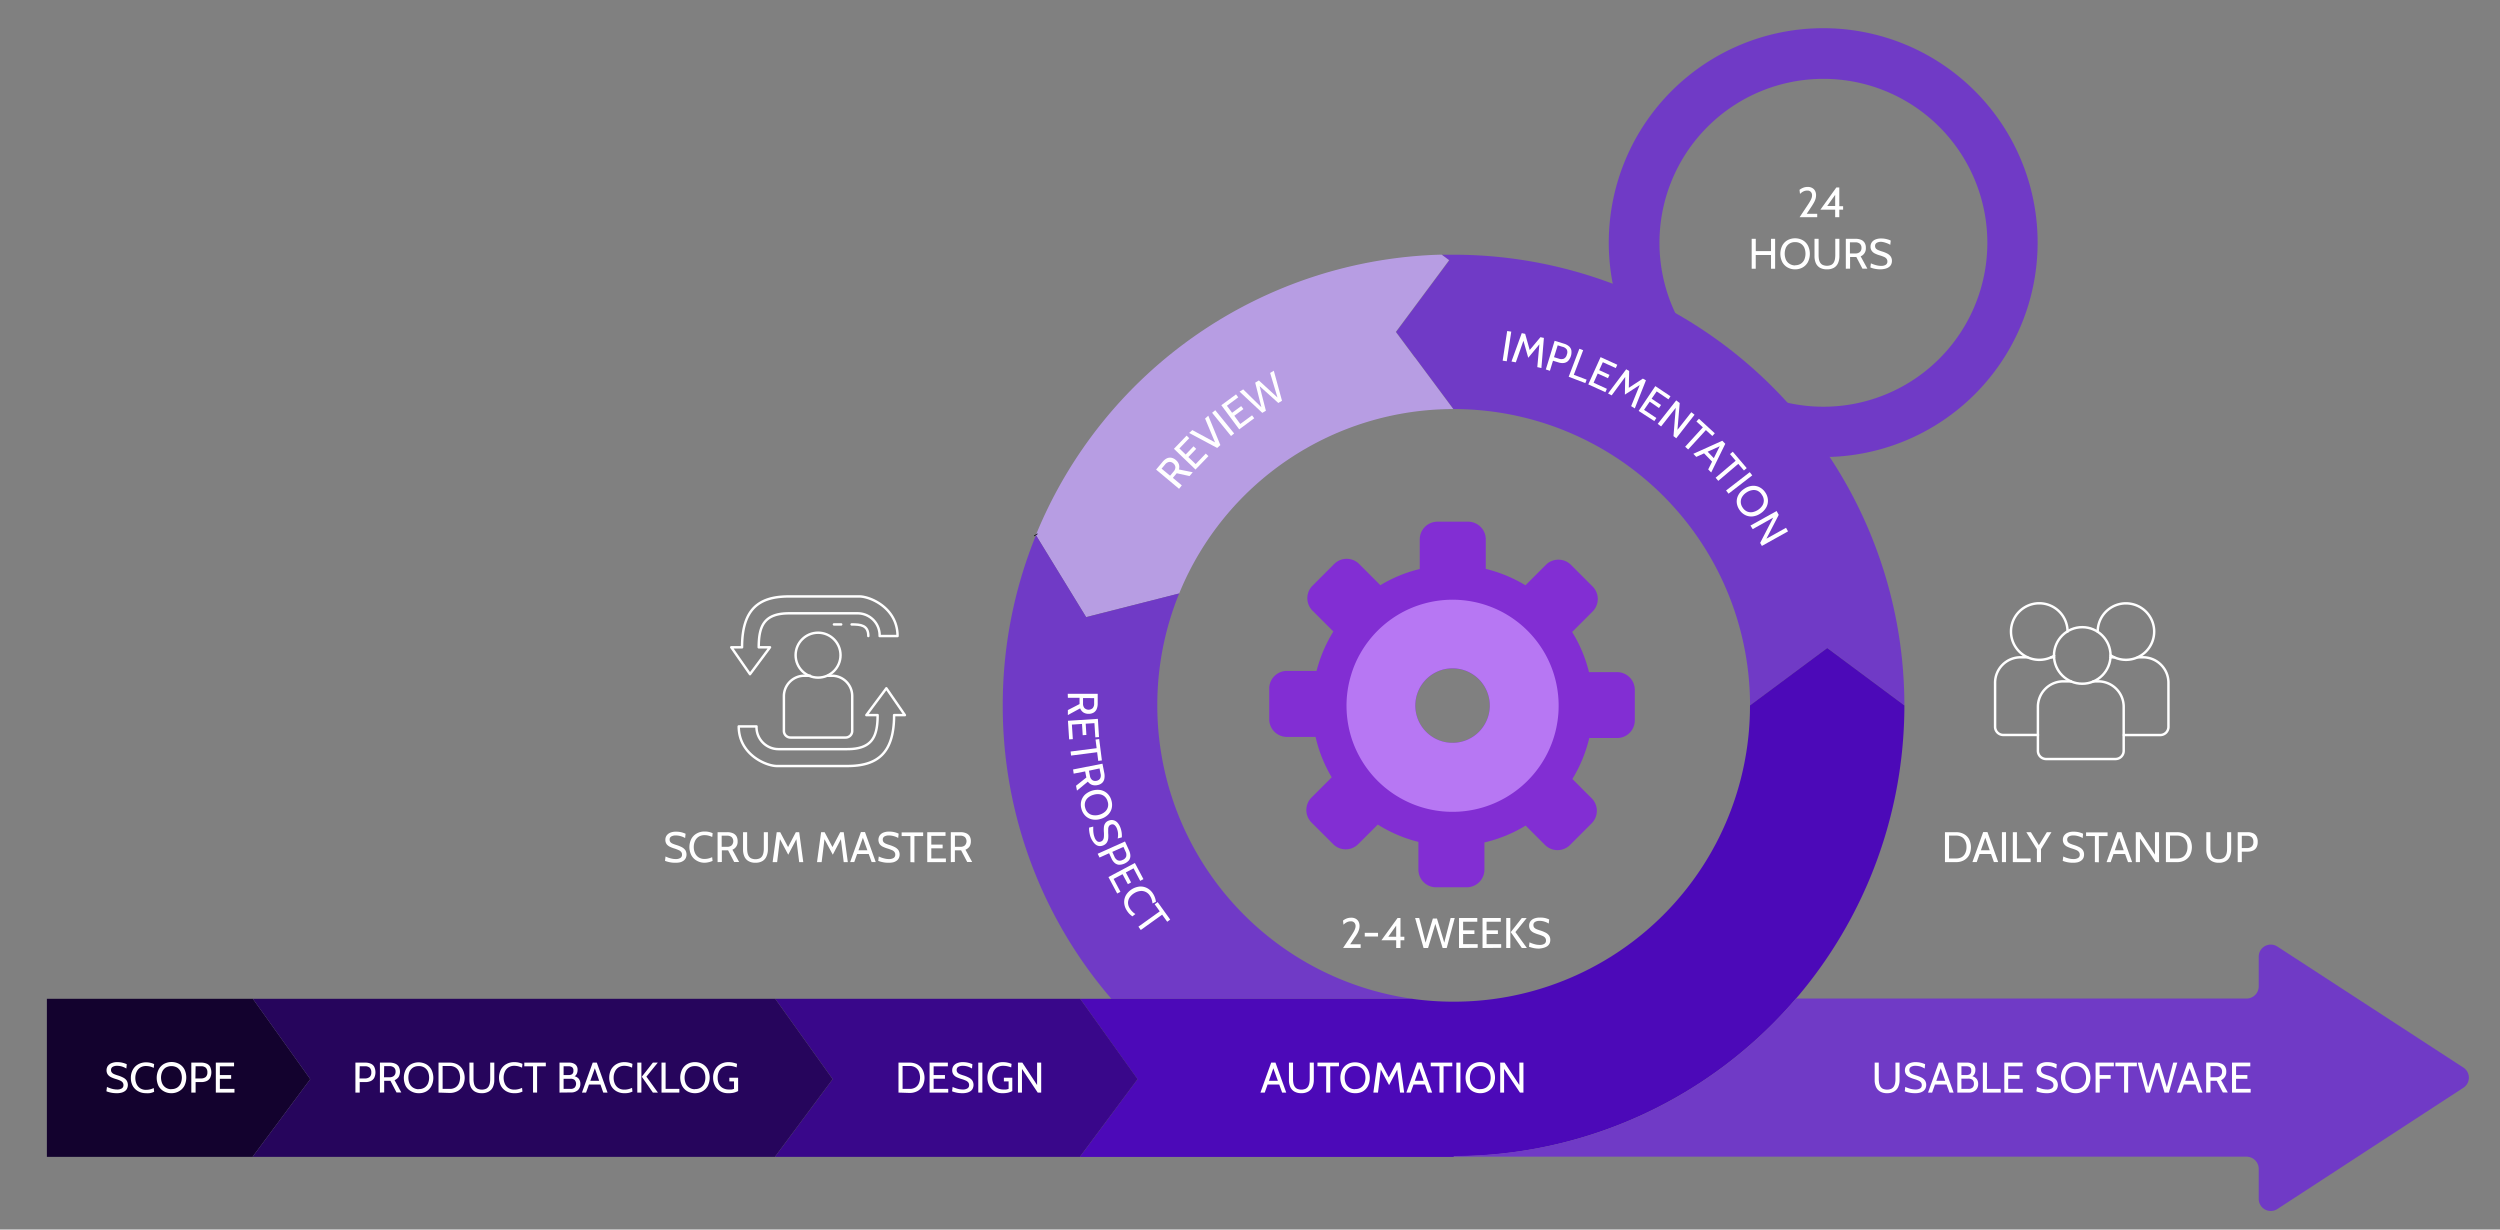 <?xml version="1.0" encoding="UTF-8"?>
<svg xmlns="http://www.w3.org/2000/svg" id="ac03b3e3-668d-4325-91bb-0de4cbd942a9" data-name="Ilustración" viewBox="0 0 610 300">
  <rect x="0" y="0" width="610" height="300" fill="#808080" stroke="none"/>
  <defs>
    <style>.e8a83218-7938-49c5-b22b-54019d9cd9f4{fill:#703ac6;}.a6e80102-788a-4746-9243-ad85072decb2{fill:#b79de3;}.b16ffc0f-5b57-4d71-9c40-509750bb2f15{fill:#4c09b8;}.e2a4ee12-f95d-435f-9793-4c1decb1ffde{fill:#39078a;}.b999600e-3453-4b4d-8abe-bf86ad39d675{fill:#13022e;}.fcf57341-ce6b-44e0-b1f9-7b38b9a0fbc2{fill:#26055c;}.b0227803-08bf-409a-b131-08749c6a4fa1{fill:#ffae96;}.f2b186f8-d5d0-4294-ae33-7def350b8ea9{fill:#822ed3;}.bea4fe95-27a6-45a2-820b-72086902a7b2{fill:#b777f3;}.b64b3ca1-17cc-4a63-9916-538f43a2e553{fill:#fff;}.b5f669ba-c3d5-4586-941b-4d22b21e193b,.bcb61127-ac31-4258-9953-38cd307c3702{fill:none;}.b5f669ba-c3d5-4586-941b-4d22b21e193b{stroke:#000;stroke-miterlimit:10;}.bcb61127-ac31-4258-9953-38cd307c3702{stroke:#fff;stroke-linecap:round;stroke-linejoin:round;stroke-width:0.6px;}</style>
  </defs>
  <path class="e8a83218-7938-49c5-b22b-54019d9cd9f4" d="M444.86,6.88A52.32,52.32,0,1,0,497.18,59.2,52.3,52.3,0,0,0,444.86,6.88Zm0,92.36a40,40,0,1,1,40.05-40A40,40,0,0,1,444.86,99.24Z"></path>
  <path class="e8a83218-7938-49c5-b22b-54019d9cd9f4" d="M464.67,172.12h0l-18.82-14-18.84,14h0a72.31,72.31,0,0,0-72.29-72.31h-.09l-14-18.8,13-17.5-1.82-1.36c.94,0,1.89,0,2.84,0h.06A110,110,0,0,1,464.67,172.12Z"></path>
  <path class="a6e80102-788a-4746-9243-ad85072decb2" d="M345.19,87.16l9.4,12.65a72.32,72.32,0,0,0-66.87,45L265,150.56l-12.25-20a110,110,0,0,1,99-68.43l1.82,1.36-13,17.5,4.57,6.15"></path>
  <path class="e8a83218-7938-49c5-b22b-54019d9cd9f4" d="M344.57,243.7h-73.4a109.4,109.4,0,0,1-26.5-71.47v-.11a109.7,109.7,0,0,1,8.11-41.54l12.25,20,22.69-5.78a72.2,72.2,0,0,0-5.34,27.34v.11A72.31,72.31,0,0,0,344.57,243.7Z"></path>
  <path class="b16ffc0f-5b57-4d71-9c40-509750bb2f15" d="M464.67,172.12a110,110,0,0,1-109.94,110v.17H263.55v-.11l14-18.86-14-19.61h81a73.11,73.11,0,0,0,10.1.7h.05A72.22,72.22,0,0,0,427,172.12h0l18.84-14,18.82,14Z"></path>
  <polygon class="e2a4ee12-f95d-435f-9793-4c1decb1ffde" points="263.56 243.7 189.15 243.7 203.17 263.31 189.15 282.17 189.15 282.28 263.56 282.28 263.56 282.17 277.58 263.31 263.56 243.7"></polygon>
  <polygon class="b999600e-3453-4b4d-8abe-bf86ad39d675" points="75.71 263.31 61.69 282.17 61.69 282.28 11.44 282.28 11.44 243.7 61.69 243.7 75.71 263.31"></polygon>
  <polygon class="fcf57341-ce6b-44e0-b1f9-7b38b9a0fbc2" points="189.15 243.7 61.69 243.7 75.71 263.31 61.69 282.17 61.69 282.28 189.15 282.28 189.15 282.17 203.17 263.31 189.15 243.7"></polygon>
  <path class="e8a83218-7938-49c5-b22b-54019d9cd9f4" d="M551.13,292.52v-7.29a3,3,0,0,0-2.94-3H354.73v-.17a109.75,109.75,0,0,0,83.46-38.41h110a3,3,0,0,0,2.94-2.95v-7.27a2.94,2.94,0,0,1,4.55-2.47l45.38,29.52a2.94,2.94,0,0,1,0,4.94L555.68,295A2.94,2.94,0,0,1,551.13,292.52Z"></path>
  <path class="b0227803-08bf-409a-b131-08749c6a4fa1" d="M368.49,147.35s0-.07.05,0S368.54,147.33,368.49,147.35Z"></path>
  <path class="f2b186f8-d5d0-4294-ae33-7def350b8ea9" d="M394.58,164h-6.87a33.88,33.88,0,0,0-4.11-9.8l5-5a4.31,4.31,0,0,0,0-6.09l-5.3-5.3a4.33,4.33,0,0,0-6.09,0l-5,5h0a34.36,34.36,0,0,0-9.68-4V131.6a4.32,4.32,0,0,0-4.31-4.31h-7.49a4.32,4.32,0,0,0-4.31,4.31v7.24h0a33.7,33.7,0,0,0-9.61,3.95h0l-5.18-5.18a4.31,4.31,0,0,0-6.09,0l-5.29,5.3a4.31,4.31,0,0,0,0,6.09l5.09,5.09a34.5,34.5,0,0,0-4.1,9.61H314a4.32,4.32,0,0,0-4.31,4.31v7.49a4.32,4.32,0,0,0,4.31,4.31h7a33.77,33.77,0,0,0,3.94,9.85h0L320,194.6a4.33,4.33,0,0,0,0,6.09l5.3,5.29a4.31,4.31,0,0,0,6.09,0l4.79-4.78a34.11,34.11,0,0,0,9.91,4.22v6.77a4.32,4.32,0,0,0,4.31,4.31h7.49a4.32,4.32,0,0,0,4.31-4.31v-6.63h0a34.49,34.49,0,0,0,10.06-4.11h0l4.73,4.73a4.33,4.33,0,0,0,6.09,0l5.3-5.3a4.33,4.33,0,0,0,0-6.09l-4.72-4.71a34.43,34.43,0,0,0,4.12-10h6.8a4.31,4.31,0,0,0,4.31-4.3v-7.49A4.32,4.32,0,0,0,394.58,164Zm-40.16,17.27a9.09,9.09,0,1,1,9.09-9.08A9.09,9.09,0,0,1,354.42,181.25Z"></path>
  <path class="bea4fe95-27a6-45a2-820b-72086902a7b2" d="M379.22,164.76a25.42,25.42,0,0,0-2.23-5.25,26,26,0,0,0-10.12-10,25.95,25.95,0,0,0-19.44-2.22,25.29,25.29,0,0,0-5.53,2.26,26,26,0,0,0-9.94,9.81h0a24.68,24.68,0,0,0-2.32,5.43,25.61,25.61,0,0,0-1.09,7.42,26.21,26.21,0,0,0,.9,6.78,25.19,25.19,0,0,0,2.11,5.33,25.8,25.8,0,0,0,10.12,10.41,25.34,25.34,0,0,0,5.15,2.22,25.89,25.89,0,0,0,32.4-32.15Zm-24.8,16.49a9.09,9.09,0,1,1,9.09-9.08A9.09,9.09,0,0,1,354.42,181.25Z"></path>
  <path class="b64b3ca1-17cc-4a63-9916-538f43a2e553" d="M327.71,231.3l2-3c.22-.33.41-.63.56-.9a4,4,0,0,0,.36-.76,2,2,0,0,0,.13-.66,1.22,1.22,0,0,0-.31-.86,1.1,1.1,0,0,0-.83-.32,2.13,2.13,0,0,0-1,.23,3.27,3.27,0,0,0-.81.6l-.12-1a3.33,3.33,0,0,1,.87-.51,3.11,3.11,0,0,1,1.13-.2,2.14,2.14,0,0,1,1.12.26,1.77,1.77,0,0,1,.69.72,2.25,2.25,0,0,1,.23,1,3.46,3.46,0,0,1-.13.92,5.3,5.3,0,0,1-.39.91c-.18.31-.39.66-.65,1l-1.11,1.67H332v.9Z"></path>
  <path class="b64b3ca1-17cc-4a63-9916-538f43a2e553" d="M333,228.51v-.9h3.24v.9Z"></path>
  <path class="b64b3ca1-17cc-4a63-9916-538f43a2e553" d="M340.67,231.31v-1.89h-3.6L341,224h.72v4.57h.94v.85h-.94v1.89Zm-2.14-2.45-.17-.29h2.31v-3.26l.18.29Z"></path>
  <path class="b64b3ca1-17cc-4a63-9916-538f43a2e553" d="M347.35,231.31,345.29,224h1l1.55,6,1.78-5.88h1l1.78,5.88,1.55-6h1L353,231.31H352l-1.78-5.88-1.77,5.88Z"></path>
  <path class="b64b3ca1-17cc-4a63-9916-538f43a2e553" d="M356,231.31V224h4.46v.9H357V227h2.76v.9H357v2.47h3.56v.9Z"></path>
  <path class="b64b3ca1-17cc-4a63-9916-538f43a2e553" d="M361.74,231.31V224h4.46v.9h-3.47V227h2.76v.9h-2.76v2.47h3.56v.9Z"></path>
  <path class="b64b3ca1-17cc-4a63-9916-538f43a2e553" d="M367.52,231.31V224h1v7.31Zm3.8,0-2.7-3.87,2.7-3.44h1.2l-2.77,3.42,2.81,3.89Z"></path>
  <path class="b64b3ca1-17cc-4a63-9916-538f43a2e553" d="M375.46,231.46a7,7,0,0,1-.91-.07q-.45-.07-.84-.18a3.92,3.92,0,0,1-.64-.22l.13-1.06a6.74,6.74,0,0,0,.68.28,6.85,6.85,0,0,0,.87.25,4.23,4.23,0,0,0,.94.1,2.13,2.13,0,0,0,1.12-.26.89.89,0,0,0,.41-.81,1,1,0,0,0-.21-.67,1.42,1.42,0,0,0-.63-.45,8.66,8.66,0,0,0-1.05-.38,7.42,7.42,0,0,1-1.1-.42,2.1,2.1,0,0,1-.81-.65,1.76,1.76,0,0,1-.31-1.09,1.81,1.81,0,0,1,.3-1,1.94,1.94,0,0,1,.88-.69,3.59,3.59,0,0,1,1.43-.25A5.44,5.44,0,0,1,377,224a5.71,5.71,0,0,1,1,.35l-.11,1a4.4,4.4,0,0,0-1.13-.5,3.84,3.84,0,0,0-1.12-.16,2.11,2.11,0,0,0-1.06.24.83.83,0,0,0-.42.79.92.92,0,0,0,.18.59,1.44,1.44,0,0,0,.56.4,8,8,0,0,0,.93.33,7.75,7.75,0,0,1,1.31.53,2.39,2.39,0,0,1,.84.72,1.92,1.92,0,0,1,.29,1.07,2,2,0,0,1-.18.85,1.8,1.8,0,0,1-.53.64,2.82,2.82,0,0,1-.89.41A5.19,5.19,0,0,1,375.46,231.46Z"></path>
  <path class="b64b3ca1-17cc-4a63-9916-538f43a2e553" d="M164.65,210.51a5.49,5.49,0,0,1-.91-.07,6.52,6.52,0,0,1-.84-.18,3.92,3.92,0,0,1-.64-.22l.13-1.06c.19.09.42.19.68.29s.56.17.87.24a4.23,4.23,0,0,0,.94.1,2.13,2.13,0,0,0,1.12-.26.89.89,0,0,0,.41-.81,1,1,0,0,0-.21-.67,1.55,1.55,0,0,0-.63-.45,8.66,8.66,0,0,0-1-.38,7.42,7.42,0,0,1-1.1-.42,2.22,2.22,0,0,1-.82-.65,1.81,1.81,0,0,1-.3-1.09,1.75,1.75,0,0,1,.3-1,2,2,0,0,1,.88-.7,3.56,3.56,0,0,1,1.43-.25,5.44,5.44,0,0,1,1.32.15,6,6,0,0,1,1,.35l-.11,1.05A4.78,4.78,0,0,0,166,204a4.2,4.2,0,0,0-1.12-.15,2.14,2.14,0,0,0-1.07.24.83.83,0,0,0-.42.78,1,1,0,0,0,.19.6,1.54,1.54,0,0,0,.56.39,8.53,8.53,0,0,0,.92.33,7.54,7.54,0,0,1,1.32.53,2.5,2.5,0,0,1,.84.72,2.11,2.11,0,0,1,.11,1.92,1.8,1.8,0,0,1-.53.64,2.71,2.71,0,0,1-.89.41A5.19,5.19,0,0,1,164.65,210.51Z"></path>
  <path class="b64b3ca1-17cc-4a63-9916-538f43a2e553" d="M171.91,210.51A3.78,3.78,0,0,1,170,210a3.26,3.26,0,0,1-1.31-1.32,4.45,4.45,0,0,1,0-4,3.31,3.31,0,0,1,1.33-1.32,3.8,3.8,0,0,1,1.92-.47A4.59,4.59,0,0,1,173,203a4,4,0,0,1,.89.31l-.11.91a5.11,5.11,0,0,0-.86-.31,3.54,3.54,0,0,0-1-.13,2.63,2.63,0,0,0-1.45.38,2.47,2.47,0,0,0-.89,1.05,3.51,3.51,0,0,0-.3,1.47,3.43,3.43,0,0,0,.3,1.46,2.44,2.44,0,0,0,.88,1.05,2.48,2.48,0,0,0,1.43.39,4,4,0,0,0,1-.12,4.1,4.1,0,0,0,.87-.32l.11.92a5,5,0,0,1-.88.3A4.75,4.75,0,0,1,171.91,210.51Z"></path>
  <path class="b64b3ca1-17cc-4a63-9916-538f43a2e553" d="M175.09,210.36v-7.31h2.37a3.43,3.43,0,0,1,1.33.24,1.9,1.9,0,0,1,.88.72,2.32,2.32,0,0,1,.31,1.27,2.05,2.05,0,0,1-1.27,2.05l1.64,3h-1.21l-1.48-2.85h-1.53v2.85Zm1-3.74h1.32a1.57,1.57,0,0,0,1.12-.36,1.47,1.47,0,0,0,0-2,1.62,1.62,0,0,0-1.12-.35h-1.32Z"></path>
  <path class="b64b3ca1-17cc-4a63-9916-538f43a2e553" d="M184.33,210.51a3.22,3.22,0,0,1-1.7-.4,2.37,2.37,0,0,1-1-1.12,4.14,4.14,0,0,1-.33-1.73v-4.21h1V207a6.14,6.14,0,0,0,.08,1,2.53,2.53,0,0,0,.29.84,1.51,1.51,0,0,0,.61.59,2.64,2.64,0,0,0,2.11,0,1.51,1.51,0,0,0,.61-.59,2.53,2.53,0,0,0,.29-.84,5.22,5.22,0,0,0,.08-1v-3.94h1v4.21A4.14,4.14,0,0,1,187,209a2.35,2.35,0,0,1-1,1.12A3.27,3.27,0,0,1,184.33,210.51Z"></path>
  <path class="b64b3ca1-17cc-4a63-9916-538f43a2e553" d="M188.52,210.36l1-7.31h.85l1.92,3.63,1.9-3.63H195l1,7.31H195l-.74-6,.26,0-2.19,4.19-2.23-4.19.26,0-.74,6Z"></path>
  <path class="b64b3ca1-17cc-4a63-9916-538f43a2e553" d="M199.35,210.36l1-7.31h.85l1.92,3.63,1.9-3.63h.85l1,7.31h-1l-.74-6,.26,0-2.19,4.19-2.24-4.19.26,0-.74,6Z"></path>
  <path class="b64b3ca1-17cc-4a63-9916-538f43a2e553" d="M210.39,204h.3l-2.25,6.34h-1l2.62-7.31h1l2.62,7.31h-1Zm1.72,4.37H209v-.9h3.14Z"></path>
  <path class="b64b3ca1-17cc-4a63-9916-538f43a2e553" d="M216.68,210.51a5.58,5.58,0,0,1-.91-.07,6.52,6.52,0,0,1-.84-.18,3.92,3.92,0,0,1-.64-.22l.13-1.06c.19.09.42.19.69.29a8.12,8.12,0,0,0,.86.24,4.23,4.23,0,0,0,.94.1,2.13,2.13,0,0,0,1.12-.26.89.89,0,0,0,.41-.81,1,1,0,0,0-.21-.67,1.45,1.45,0,0,0-.62-.45,8.89,8.89,0,0,0-1.06-.38,7.42,7.42,0,0,1-1.1-.42,2.1,2.1,0,0,1-.81-.65,2,2,0,0,1,0-2.11,2,2,0,0,1,.88-.7,3.59,3.59,0,0,1,1.43-.25,5.35,5.35,0,0,1,2.32.5l-.11,1.05A4.78,4.78,0,0,0,218,204a4.2,4.2,0,0,0-1.12-.15,2.11,2.11,0,0,0-1.06.24.83.83,0,0,0-.42.78,1,1,0,0,0,.18.6,1.63,1.63,0,0,0,.56.39,8,8,0,0,0,.93.33,7.75,7.75,0,0,1,1.31.53,2.5,2.5,0,0,1,.84.72,2.11,2.11,0,0,1,.11,1.92,1.7,1.7,0,0,1-.53.64,2.62,2.62,0,0,1-.89.41A5.13,5.13,0,0,1,216.68,210.51Z"></path>
  <path class="b64b3ca1-17cc-4a63-9916-538f43a2e553" d="M222.14,210.36V204H220v-.9h5.25v.9h-2.13v6.41Z"></path>
  <path class="b64b3ca1-17cc-4a63-9916-538f43a2e553" d="M226.25,210.36v-7.31h4.46v.9h-3.47v2.14H230v.9h-2.76v2.47h3.56v.9Z"></path>
  <path class="b64b3ca1-17cc-4a63-9916-538f43a2e553" d="M232,210.36v-7.31h2.37a3.43,3.43,0,0,1,1.33.24,1.9,1.9,0,0,1,.88.72,2.32,2.32,0,0,1,.31,1.27,2.36,2.36,0,0,1-.32,1.26,2.26,2.26,0,0,1-1,.79l1.64,3h-1.21l-1.49-2.85h-1.52v2.85Zm1-3.74h1.31a1.58,1.58,0,0,0,1.13-.36,1.47,1.47,0,0,0,0-2,1.63,1.63,0,0,0-1.13-.35h-1.31Z"></path>
  <path class="b64b3ca1-17cc-4a63-9916-538f43a2e553" d="M474.57,210.36v-7.31h2.71a4,4,0,0,1,1.88.44,3.14,3.14,0,0,1,1.28,1.25,4.36,4.36,0,0,1,0,3.94,3.21,3.21,0,0,1-1.28,1.25,4,4,0,0,1-1.88.43Zm1-.9h1.72a2.67,2.67,0,0,0,1.4-.34,2.17,2.17,0,0,0,.85-1,3.31,3.31,0,0,0,.29-1.44,3.25,3.25,0,0,0-.29-1.44,2.12,2.12,0,0,0-.85-1,2.67,2.67,0,0,0-1.4-.35h-1.72Z"></path>
  <path class="b64b3ca1-17cc-4a63-9916-538f43a2e553" d="M484.27,204h.29l-2.24,6.34h-1.05l2.62-7.31h1.05l2.62,7.31h-1.05Zm1.71,4.37h-3.13v-.9H486Z"></path>
  <path class="b64b3ca1-17cc-4a63-9916-538f43a2e553" d="M488.47,210.36v-7.31h1v7.31Z"></path>
  <path class="b64b3ca1-17cc-4a63-9916-538f43a2e553" d="M491.13,210.36v-7.31h1v6.41h3.35v.9Z"></path>
  <path class="b64b3ca1-17cc-4a63-9916-538f43a2e553" d="M497,210.36V207.2l-2.58-4.15h1.12l2.18,3.55h-.46l2.17-3.55h1.13L498,207.2v3.16Z"></path>
  <path class="b64b3ca1-17cc-4a63-9916-538f43a2e553" d="M505.69,210.51a5.67,5.67,0,0,1-.91-.07,6.52,6.52,0,0,1-.84-.18,4.28,4.28,0,0,1-.64-.22l.14-1.06c.19.09.41.19.68.29a8.12,8.12,0,0,0,.86.24,4.29,4.29,0,0,0,.94.1,2.11,2.11,0,0,0,1.12-.26.88.88,0,0,0,.42-.81,1,1,0,0,0-.21-.67,1.55,1.55,0,0,0-.63-.45,8.66,8.66,0,0,0-1.05-.38,8,8,0,0,1-1.11-.42,2.1,2.1,0,0,1-.81-.65,1.81,1.81,0,0,1-.31-1.09,1.75,1.75,0,0,1,.3-1,2,2,0,0,1,.89-.7,3.51,3.51,0,0,1,1.42-.25,5.26,5.26,0,0,1,2.32.5l-.1,1.05A5,5,0,0,0,507,204a4.15,4.15,0,0,0-1.12-.15,2.11,2.11,0,0,0-1.06.24.83.83,0,0,0-.42.78.92.92,0,0,0,.19.6,1.46,1.46,0,0,0,.56.39,7.2,7.2,0,0,0,.92.33,7.42,7.42,0,0,1,1.31.53,2.32,2.32,0,0,1,.84.72,1.84,1.84,0,0,1,.29,1.07,2.08,2.08,0,0,1-.17.85,1.73,1.73,0,0,1-.54.64,2.53,2.53,0,0,1-.89.41A5.07,5.07,0,0,1,505.69,210.51Z"></path>
  <path class="b64b3ca1-17cc-4a63-9916-538f43a2e553" d="M511.15,210.36V204H509v-.9h5.25v.9h-2.13v6.41Z"></path>
  <path class="b64b3ca1-17cc-4a63-9916-538f43a2e553" d="M516.94,204h.29L515,210.36h-1l2.62-7.31h1l2.62,7.31h-1Zm1.71,4.37h-3.13v-.9h3.13Z"></path>
  <path class="b64b3ca1-17cc-4a63-9916-538f43a2e553" d="M521.13,210.36v-7.31h1.08l3.6,5.47v-5.47h1v7.31H526l-3.85-5.77v5.77Z"></path>
  <path class="b64b3ca1-17cc-4a63-9916-538f43a2e553" d="M528.48,210.36v-7.31h2.71a4,4,0,0,1,1.88.44,3.14,3.14,0,0,1,1.28,1.25,4.36,4.36,0,0,1,0,3.94,3.21,3.21,0,0,1-1.28,1.25,4,4,0,0,1-1.88.43Zm1-.9h1.72a2.67,2.67,0,0,0,1.4-.34,2.17,2.17,0,0,0,.85-1,3.31,3.31,0,0,0,.29-1.44,3.25,3.25,0,0,0-.29-1.44,2.12,2.12,0,0,0-.85-1,2.67,2.67,0,0,0-1.4-.35h-1.72Z"></path>
  <path class="b64b3ca1-17cc-4a63-9916-538f43a2e553" d="M541.37,210.51a3.22,3.22,0,0,1-1.7-.4,2.37,2.37,0,0,1-1-1.12,4.14,4.14,0,0,1-.33-1.73v-4.21h1V207a6.14,6.14,0,0,0,.08,1,2.53,2.53,0,0,0,.29.84,1.51,1.51,0,0,0,.61.59,2.64,2.64,0,0,0,2.11,0,1.51,1.51,0,0,0,.61-.59,2.53,2.53,0,0,0,.29-.84,5.22,5.22,0,0,0,.08-1v-3.94h1v4.21a4.14,4.14,0,0,1-.33,1.73,2.37,2.37,0,0,1-1,1.12A3.2,3.2,0,0,1,541.37,210.51Z"></path>
  <path class="b64b3ca1-17cc-4a63-9916-538f43a2e553" d="M546,210.36v-7.31h2.41a3.23,3.23,0,0,1,1.29.24,1.75,1.75,0,0,1,.87.76,2.6,2.6,0,0,1,.31,1.37,2.65,2.65,0,0,1-.31,1.37,1.82,1.82,0,0,1-.87.77,3.23,3.23,0,0,1-1.29.24H547v2.56Zm1-3.44h1.22a1.68,1.68,0,0,0,1.2-.37,1.42,1.42,0,0,0,.4-1.12,1.5,1.5,0,0,0-.38-1.12,1.68,1.68,0,0,0-1.22-.37H547Z"></path>
  <path class="b64b3ca1-17cc-4a63-9916-538f43a2e553" d="M219.23,266.59v-7.31h2.7a4,4,0,0,1,1.88.43A3.17,3.17,0,0,1,225.1,261a4.38,4.38,0,0,1,0,4,3.17,3.17,0,0,1-1.29,1.25,4,4,0,0,1-1.88.43Zm1-.9h1.71a2.53,2.53,0,0,0,1.4-.35,2.17,2.17,0,0,0,.86-1,3.75,3.75,0,0,0,0-2.89,2.17,2.17,0,0,0-.86-1,2.53,2.53,0,0,0-1.4-.35h-1.71Z"></path>
  <path class="b64b3ca1-17cc-4a63-9916-538f43a2e553" d="M226.82,266.59v-7.31h4.46v.9h-3.47v2.14h2.76v.9h-2.76v2.47h3.56v.9Z"></path>
  <path class="b64b3ca1-17cc-4a63-9916-538f43a2e553" d="M234.69,266.74a7,7,0,0,1-.91-.07q-.45-.07-.84-.18a3.92,3.92,0,0,1-.64-.22l.14-1.06a5.23,5.23,0,0,0,.68.28,6.25,6.25,0,0,0,.86.25,4.92,4.92,0,0,0,.94.1,2.13,2.13,0,0,0,1.12-.26.88.88,0,0,0,.42-.81,1,1,0,0,0-.21-.67,1.55,1.55,0,0,0-.63-.45,7.24,7.24,0,0,0-1.05-.38,8,8,0,0,1-1.11-.42,2.1,2.1,0,0,1-.81-.65,1.76,1.76,0,0,1-.31-1.09,1.81,1.81,0,0,1,.3-1,2,2,0,0,1,.88-.69,3.58,3.58,0,0,1,1.43-.26,5.44,5.44,0,0,1,2.32.51l-.1,1.05a5.09,5.09,0,0,0-1.14-.51,4.15,4.15,0,0,0-1.12-.15,2.11,2.11,0,0,0-1.06.24.84.84,0,0,0-.42.79.87.87,0,0,0,.19.59,1.4,1.4,0,0,0,.55.4,8,8,0,0,0,.93.33,7.42,7.42,0,0,1,1.31.53,2.3,2.3,0,0,1,.84.72,2.09,2.09,0,0,1,.11,1.91,1.58,1.58,0,0,1-.53.65,2.61,2.61,0,0,1-.89.4A4.65,4.65,0,0,1,234.69,266.74Z"></path>
  <path class="b64b3ca1-17cc-4a63-9916-538f43a2e553" d="M238.7,266.59v-7.31h1v7.31Z"></path>
  <path class="b64b3ca1-17cc-4a63-9916-538f43a2e553" d="M244.51,266.74a3.6,3.6,0,0,1-1.82-.47,3.32,3.32,0,0,1-1.28-1.32,4.12,4.12,0,0,1-.48-2,4,4,0,0,1,.49-2,3.4,3.4,0,0,1,1.34-1.32,4,4,0,0,1,2-.47,5.14,5.14,0,0,1,1.13.13,6,6,0,0,1,.93.29l-.09.87a8.06,8.06,0,0,0-.91-.28,4.78,4.78,0,0,0-1-.11,2.76,2.76,0,0,0-1.53.39,2.36,2.36,0,0,0-.9,1.05,3.67,3.67,0,0,0-.29,1.47,3.57,3.57,0,0,0,.3,1.49,2.27,2.27,0,0,0,.91,1,3,3,0,0,0,1.57.38c.15,0,.35,0,.58,0a2.5,2.5,0,0,0,.64-.16v-1.82h-1.15v-.9H247v3.26a4.53,4.53,0,0,1-1.07.4A6.19,6.19,0,0,1,244.51,266.74Z"></path>
  <path class="b64b3ca1-17cc-4a63-9916-538f43a2e553" d="M248.38,266.59v-7.31h1.07l3.6,5.47v-5.47h1v7.31h-.85l-3.84-5.77v5.77Z"></path>
  <path class="b64b3ca1-17cc-4a63-9916-538f43a2e553" d="M310.55,260.25h.29l-2.24,6.34h-1.05l2.62-7.31h1.05l2.62,7.31h-1Zm1.71,4.37h-3.13v-.9h3.13Z"></path>
  <path class="b64b3ca1-17cc-4a63-9916-538f43a2e553" d="M317.52,266.74a3.3,3.3,0,0,1-1.69-.4,2.37,2.37,0,0,1-1-1.12,4.17,4.17,0,0,1-.33-1.73v-4.21h1v3.94a5.15,5.15,0,0,0,.08,1,2.53,2.53,0,0,0,.29.84,1.51,1.51,0,0,0,.61.59,2.64,2.64,0,0,0,2.11,0,1.58,1.58,0,0,0,.61-.59,2.51,2.51,0,0,0,.29-.85,6,6,0,0,0,.08-1v-3.94h1v4.21a4.17,4.17,0,0,1-.33,1.73,2.42,2.42,0,0,1-1,1.12A3.31,3.31,0,0,1,317.52,266.74Z"></path>
  <path class="b64b3ca1-17cc-4a63-9916-538f43a2e553" d="M323.59,266.59v-6.41h-2.13v-.9h5.25v.9h-2.13v6.41Z"></path>
  <path class="b64b3ca1-17cc-4a63-9916-538f43a2e553" d="M330.64,266.74a3.67,3.67,0,0,1-1.86-.47A3.32,3.32,0,0,1,327.5,265a4.64,4.64,0,0,1,0-4,3.32,3.32,0,0,1,1.28-1.32,3.67,3.67,0,0,1,1.86-.47,3.72,3.72,0,0,1,1.86.47,3.3,3.3,0,0,1,1.27,1.32,4.55,4.55,0,0,1,0,4,3.3,3.3,0,0,1-1.27,1.32A3.72,3.72,0,0,1,330.64,266.74Zm0-1a2.45,2.45,0,0,0,1.4-.37,2.38,2.38,0,0,0,.85-1,3.82,3.82,0,0,0,0-2.87,2.38,2.38,0,0,0-.85-1,2.45,2.45,0,0,0-1.4-.37,2.51,2.51,0,0,0-1.41.37,2.45,2.45,0,0,0-.85,1,3.82,3.82,0,0,0,0,2.87,2.45,2.45,0,0,0,.85,1A2.51,2.51,0,0,0,330.64,265.77Z"></path>
  <path class="b64b3ca1-17cc-4a63-9916-538f43a2e553" d="M335.1,266.59l1-7.31h.84l1.92,3.62,1.9-3.62h.86l1,7.31h-1l-.75-6,.27,0-2.2,4.19-2.23-4.19.26,0-.74,6Z"></path>
  <path class="b64b3ca1-17cc-4a63-9916-538f43a2e553" d="M346.15,260.25h.29l-2.24,6.34h-1.05l2.62-7.31h1.05l2.62,7.31h-1.05Zm1.71,4.37h-3.13v-.9h3.13Z"></path>
  <path class="b64b3ca1-17cc-4a63-9916-538f43a2e553" d="M351.23,266.59v-6.41H349.1v-.9h5.26v.9h-2.13v6.41Z"></path>
  <path class="b64b3ca1-17cc-4a63-9916-538f43a2e553" d="M355.35,266.59v-7.31h1v7.31Z"></path>
  <path class="b64b3ca1-17cc-4a63-9916-538f43a2e553" d="M361.19,266.74a3.72,3.72,0,0,1-1.86-.47,3.3,3.3,0,0,1-1.27-1.32,4.55,4.55,0,0,1,0-4,3.3,3.3,0,0,1,1.27-1.32,3.72,3.72,0,0,1,1.86-.47,3.67,3.67,0,0,1,1.86.47,3.32,3.32,0,0,1,1.28,1.32,4.64,4.64,0,0,1,0,4,3.32,3.32,0,0,1-1.28,1.32A3.67,3.67,0,0,1,361.19,266.74Zm0-1a2.51,2.51,0,0,0,1.41-.37,2.45,2.45,0,0,0,.85-1,3.82,3.82,0,0,0,0-2.87,2.45,2.45,0,0,0-.85-1,2.51,2.51,0,0,0-1.41-.37,2.48,2.48,0,0,0-1.4.37,2.38,2.38,0,0,0-.85,1,3.82,3.82,0,0,0,0,2.87,2.38,2.38,0,0,0,.85,1A2.48,2.48,0,0,0,361.19,265.77Z"></path>
  <path class="b64b3ca1-17cc-4a63-9916-538f43a2e553" d="M366.05,266.59v-7.31h1.07l3.6,5.47v-5.47h1v7.31h-.85L367,260.82v5.77Z"></path>
  <path class="b64b3ca1-17cc-4a63-9916-538f43a2e553" d="M439.1,53l2-3c.22-.33.41-.63.56-.91a4.2,4.2,0,0,0,.36-.75,2,2,0,0,0,.12-.66,1.2,1.2,0,0,0-.3-.86,1.1,1.1,0,0,0-.83-.32,2.13,2.13,0,0,0-1,.22,3.27,3.27,0,0,0-.81.6l-.12-1a3.61,3.61,0,0,1,.87-.5,2.92,2.92,0,0,1,1.13-.21,2.14,2.14,0,0,1,1.12.27,1.65,1.65,0,0,1,.69.72,2.24,2.24,0,0,1,.23,1,3.48,3.48,0,0,1-.13.93,4.9,4.9,0,0,1-.39.9c-.18.32-.39.67-.65,1.06l-1.11,1.67h2.56V53Z"></path>
  <path class="b64b3ca1-17cc-4a63-9916-538f43a2e553" d="M447.78,53V51.16h-3.6l3.89-5.42h.72v4.57h.93v.85h-.93V53Zm-2.14-2.45-.17-.28h2.31V47l.18.29Z"></path>
  <path class="b64b3ca1-17cc-4a63-9916-538f43a2e553" d="M427.41,65.57v-7.3h1v3h3.72v-3h1v7.3h-1V62.22H428.4v3.35Z"></path>
  <path class="b64b3ca1-17cc-4a63-9916-538f43a2e553" d="M438,65.72a3.66,3.66,0,0,1-1.85-.47,3.26,3.26,0,0,1-1.28-1.32,4.53,4.53,0,0,1,0-4,3.26,3.26,0,0,1,1.28-1.32,3.9,3.9,0,0,1,3.71,0,3.32,3.32,0,0,1,1.28,1.32,4.53,4.53,0,0,1,0,4,3.32,3.32,0,0,1-1.28,1.32A3.67,3.67,0,0,1,438,65.72Zm0-1a2.51,2.51,0,0,0,1.41-.38,2.37,2.37,0,0,0,.85-1,3.84,3.84,0,0,0,0-2.88,2.37,2.37,0,0,0-.85-1,2.51,2.51,0,0,0-1.41-.38,2.48,2.48,0,0,0-1.4.38,2.3,2.3,0,0,0-.85,1,3.84,3.84,0,0,0,0,2.88,2.3,2.3,0,0,0,.85,1A2.48,2.48,0,0,0,438,64.76Z"></path>
  <path class="b64b3ca1-17cc-4a63-9916-538f43a2e553" d="M445.76,65.72a3.37,3.37,0,0,1-1.7-.39,2.5,2.5,0,0,1-1-1.13,4.14,4.14,0,0,1-.32-1.73v-4.2h1V62.2a6.07,6.07,0,0,0,.07,1,2.6,2.6,0,0,0,.29.84,1.53,1.53,0,0,0,.62.59,2.64,2.64,0,0,0,2.11,0,1.51,1.51,0,0,0,.61-.59,2.53,2.53,0,0,0,.29-.84,6.24,6.24,0,0,0,.08-1V58.27h1v4.2a4.14,4.14,0,0,1-.33,1.73,2.45,2.45,0,0,1-1,1.13A3.34,3.34,0,0,1,445.76,65.72Z"></path>
  <path class="b64b3ca1-17cc-4a63-9916-538f43a2e553" d="M450.38,65.57v-7.3h2.37a3.43,3.43,0,0,1,1.33.23,1.86,1.86,0,0,1,.88.73,2.26,2.26,0,0,1,.31,1.26A2.08,2.08,0,0,1,454,62.55l1.64,3h-1.21l-1.49-2.85h-1.52v2.85Zm1-3.73h1.32a1.57,1.57,0,0,0,1.12-.36,1.31,1.31,0,0,0,.38-1,1.3,1.3,0,0,0-.38-1,1.62,1.62,0,0,0-1.12-.35h-1.32Z"></path>
  <path class="b64b3ca1-17cc-4a63-9916-538f43a2e553" d="M458.76,65.72a5.58,5.58,0,0,1-.91-.07,6.56,6.56,0,0,1-.84-.17,3.85,3.85,0,0,1-.64-.23l.13-1c.19.09.42.18.69.28a6.28,6.28,0,0,0,.86.24,4.23,4.23,0,0,0,.94.1,2,2,0,0,0,1.12-.26.88.88,0,0,0,.41-.8,1.06,1.06,0,0,0-.21-.68,1.53,1.53,0,0,0-.62-.45,8.89,8.89,0,0,0-1.06-.38,6.45,6.45,0,0,1-1.1-.42,2.1,2.1,0,0,1-.81-.65,1.74,1.74,0,0,1-.31-1.09,1.77,1.77,0,0,1,.3-1,2,2,0,0,1,.88-.7,3.59,3.59,0,0,1,1.43-.25,5,5,0,0,1,1.32.16,5.49,5.49,0,0,1,1,.34l-.11,1.05a4.78,4.78,0,0,0-1.13-.5A4.2,4.2,0,0,0,459,59a2.11,2.11,0,0,0-1.06.24.83.83,0,0,0-.42.78,1,1,0,0,0,.18.6,1.63,1.63,0,0,0,.56.39c.25.11.56.22.93.34a7,7,0,0,1,1.31.52,2.42,2.42,0,0,1,.84.73,1.86,1.86,0,0,1,.29,1.06,1.93,1.93,0,0,1-.18.85,1.7,1.7,0,0,1-.53.64,2.62,2.62,0,0,1-.89.41A5.13,5.13,0,0,1,458.76,65.72Z"></path>
  <path class="b64b3ca1-17cc-4a63-9916-538f43a2e553" d="M460.45,266.74a3.31,3.31,0,0,1-1.7-.4,2.42,2.42,0,0,1-1-1.12,4.17,4.17,0,0,1-.33-1.73v-4.21h1v3.94a6.14,6.14,0,0,0,.08,1,2.53,2.53,0,0,0,.29.84,1.51,1.51,0,0,0,.61.59,2.64,2.64,0,0,0,2.11,0,1.58,1.58,0,0,0,.61-.59,2.51,2.51,0,0,0,.29-.85,5,5,0,0,0,.08-1v-3.94h1v4.21a4.17,4.17,0,0,1-.33,1.73,2.4,2.4,0,0,1-1,1.12A3.37,3.37,0,0,1,460.45,266.74Z"></path>
  <path class="b64b3ca1-17cc-4a63-9916-538f43a2e553" d="M467.15,266.74a7,7,0,0,1-.91-.07q-.45-.07-.84-.18a3.92,3.92,0,0,1-.64-.22l.13-1.06a6.12,6.12,0,0,0,.69.28,6.25,6.25,0,0,0,.86.25,4.92,4.92,0,0,0,.94.1,2.13,2.13,0,0,0,1.12-.26.89.89,0,0,0,.41-.81,1,1,0,0,0-.21-.67,1.45,1.45,0,0,0-.62-.45,7.89,7.89,0,0,0-1.06-.38,7.42,7.42,0,0,1-1.1-.42,2.1,2.1,0,0,1-.81-.65,1.76,1.76,0,0,1-.31-1.09,1.81,1.81,0,0,1,.3-1,1.94,1.94,0,0,1,.88-.69,3.58,3.58,0,0,1,1.43-.26,5.42,5.42,0,0,1,1.32.16,5.71,5.71,0,0,1,1,.35l-.11,1.05a4.83,4.83,0,0,0-1.13-.51,4.2,4.2,0,0,0-1.12-.15,2.11,2.11,0,0,0-1.06.24.84.84,0,0,0-.42.79.92.92,0,0,0,.18.59,1.44,1.44,0,0,0,.56.4,8,8,0,0,0,.93.33,7.75,7.75,0,0,1,1.31.53,2.3,2.3,0,0,1,.84.72,2.09,2.09,0,0,1,.11,1.91,1.66,1.66,0,0,1-.53.65,2.61,2.61,0,0,1-.89.4A4.71,4.71,0,0,1,467.15,266.74Z"></path>
  <path class="b64b3ca1-17cc-4a63-9916-538f43a2e553" d="M473.39,260.25h.29l-2.24,6.34h-1l2.62-7.31h1l2.62,7.31h-1Zm1.71,4.37H472v-.9h3.13Z"></path>
  <path class="b64b3ca1-17cc-4a63-9916-538f43a2e553" d="M477.59,266.59v-7.31h2.31a2.47,2.47,0,0,1,1.54.44,1.62,1.62,0,0,1,.55,1.35,2.1,2.1,0,0,1-.26,1.07,1.3,1.3,0,0,1-.8.61l.15-.17a1.87,1.87,0,0,1,1.17.61,1.93,1.93,0,0,1,.42,1.31,2,2,0,0,1-.62,1.53,2.46,2.46,0,0,1-1.71.56Zm1-4.27h1.19a1.65,1.65,0,0,0,.87-.21,1,1,0,0,0,.33-.87.94.94,0,0,0-.33-.85,1.56,1.56,0,0,0-.87-.22h-1.19Zm0,3.37h1.68a1.48,1.48,0,0,0,1-.3,1.13,1.13,0,0,0,.36-.92,1.17,1.17,0,0,0-.37-1,1.54,1.54,0,0,0-1-.28h-1.68Z"></path>
  <path class="b64b3ca1-17cc-4a63-9916-538f43a2e553" d="M483.82,266.59v-7.31h1v6.41h3.35v.9Z"></path>
  <path class="b64b3ca1-17cc-4a63-9916-538f43a2e553" d="M489.05,266.59v-7.31h4.46v.9H490v2.14h2.76v.9H490v2.47h3.56v.9Z"></path>
  <path class="b64b3ca1-17cc-4a63-9916-538f43a2e553" d="M499.27,266.74a7.11,7.11,0,0,1-.91-.07q-.45-.07-.84-.18a3.92,3.92,0,0,1-.64-.22l.14-1.06a5.23,5.23,0,0,0,.68.28,6.25,6.25,0,0,0,.86.25,4.92,4.92,0,0,0,.94.1,2.13,2.13,0,0,0,1.12-.26.88.88,0,0,0,.42-.81,1,1,0,0,0-.21-.67,1.55,1.55,0,0,0-.63-.45,7.24,7.24,0,0,0-1.05-.38,8,8,0,0,1-1.11-.42,2.1,2.1,0,0,1-.81-.65,1.76,1.76,0,0,1-.31-1.09,1.81,1.81,0,0,1,.3-1,2,2,0,0,1,.88-.69,3.58,3.58,0,0,1,1.43-.26,5.44,5.44,0,0,1,2.32.51l-.1,1.05a5.09,5.09,0,0,0-1.14-.51,4.15,4.15,0,0,0-1.12-.15,2.11,2.11,0,0,0-1.06.24.84.84,0,0,0-.42.79.87.87,0,0,0,.19.59,1.4,1.4,0,0,0,.55.4,8,8,0,0,0,.93.33,7.42,7.42,0,0,1,1.31.53,2.3,2.3,0,0,1,.84.72,2.09,2.09,0,0,1,.11,1.91,1.58,1.58,0,0,1-.53.65,2.61,2.61,0,0,1-.89.4A4.65,4.65,0,0,1,499.27,266.74Z"></path>
  <path class="b64b3ca1-17cc-4a63-9916-538f43a2e553" d="M506.46,266.74a3.66,3.66,0,0,1-1.85-.47,3.26,3.26,0,0,1-1.28-1.32,4.55,4.55,0,0,1,0-4,3.26,3.26,0,0,1,1.28-1.32,3.9,3.9,0,0,1,3.71,0,3.32,3.32,0,0,1,1.28,1.32,4.55,4.55,0,0,1,0,4,3.32,3.32,0,0,1-1.28,1.32A3.67,3.67,0,0,1,506.46,266.74Zm0-1a2.51,2.51,0,0,0,1.41-.37,2.45,2.45,0,0,0,.85-1,3.82,3.82,0,0,0,0-2.87,2.45,2.45,0,0,0-.85-1,2.51,2.51,0,0,0-1.41-.37,2.48,2.48,0,0,0-1.4.37,2.38,2.38,0,0,0-.85,1,3.82,3.82,0,0,0,0,2.87,2.38,2.38,0,0,0,.85,1A2.48,2.48,0,0,0,506.46,265.77Z"></path>
  <path class="b64b3ca1-17cc-4a63-9916-538f43a2e553" d="M511.32,266.59v-7.31h4.46v.9h-3.47v2.14H515v.9h-2.67v3.37Z"></path>
  <path class="b64b3ca1-17cc-4a63-9916-538f43a2e553" d="M518.28,266.59v-6.41h-2.13v-.9h5.25v.9h-2.13v6.41Z"></path>
  <path class="b64b3ca1-17cc-4a63-9916-538f43a2e553" d="M523.67,266.59l-2.07-7.31h1l1.55,6,1.78-5.87h1l1.78,5.87,1.55-6h1l-2.06,7.31h-1.06l-1.77-5.88-1.78,5.88Z"></path>
  <path class="b64b3ca1-17cc-4a63-9916-538f43a2e553" d="M534.12,260.25h.29l-2.24,6.34h-1l2.62-7.31h1l2.62,7.31h-1Zm1.71,4.37H532.7v-.9h3.13Z"></path>
  <path class="b64b3ca1-17cc-4a63-9916-538f43a2e553" d="M538.31,266.59v-7.31h2.37a3.45,3.45,0,0,1,1.34.24,1.89,1.89,0,0,1,.88.72,2.31,2.31,0,0,1,.31,1.26,2.23,2.23,0,0,1-.33,1.26,2.13,2.13,0,0,1-.94.8l1.64,3h-1.21l-1.49-2.85h-1.52v2.85Zm1.05-3.74h1.31a1.58,1.58,0,0,0,1.13-.36,1.31,1.31,0,0,0,.38-1,1.27,1.27,0,0,0-.38-1,1.63,1.63,0,0,0-1.13-.35h-1.31Z"></path>
  <path class="b64b3ca1-17cc-4a63-9916-538f43a2e553" d="M544.61,266.59v-7.31h4.46v.9H545.6v2.14h2.76v.9H545.6v2.47h3.56v.9Z"></path>
  <line class="b5f669ba-c3d5-4586-941b-4d22b21e193b" x1="252.78" y1="130.58" x2="252.69" y2="130.44"></line>
  <circle class="bcb61127-ac31-4258-9953-38cd307c3702" cx="508.07" cy="159.93" r="6.9"></circle>
  <path class="bcb61127-ac31-4258-9953-38cd307c3702" d="M501.21,160a7,7,0,0,1-3.62,1,6.9,6.9,0,1,1,6.89-6.9"></path>
  <path class="bcb61127-ac31-4258-9953-38cd307c3702" d="M511.84,154.11A6.89,6.89,0,1,1,515,159.9"></path>
  <path class="bcb61127-ac31-4258-9953-38cd307c3702" d="M505.3,166.25h-1.85a6.21,6.21,0,0,0-6.2,6.19V183.2a2,2,0,0,0,2,2h16.93a2,2,0,0,0,2-2V172.44a6.21,6.21,0,0,0-6.2-6.19h-1.2"></path>
  <path class="bcb61127-ac31-4258-9953-38cd307c3702" d="M494.7,160.38H493a6.22,6.22,0,0,0-6.2,6.19v10.76a2,2,0,0,0,2,2h8.46"></path>
  <line class="bcb61127-ac31-4258-9953-38cd307c3702" x1="501.18" y1="160.38" x2="500.47" y2="160.38"></line>
  <line class="bcb61127-ac31-4258-9953-38cd307c3702" x1="515.85" y1="160.38" x2="514.96" y2="160.38"></line>
  <path class="bcb61127-ac31-4258-9953-38cd307c3702" d="M518.23,179.35h8.87a2,2,0,0,0,2-2V166.57a6.21,6.21,0,0,0-6.19-6.19h-1.3"></path>
  <circle class="bcb61127-ac31-4258-9953-38cd307c3702" cx="199.61" cy="159.86" r="5.48"></circle>
  <path class="bcb61127-ac31-4258-9953-38cd307c3702" d="M197.67,164.88H196.2a5,5,0,0,0-4.93,4.93v8.54a1.62,1.62,0,0,0,1.61,1.61h13.46a1.61,1.61,0,0,0,1.6-1.61v-8.54a4.94,4.94,0,0,0-4.92-4.93h-1"></path>
  <path class="bcb61127-ac31-4258-9953-38cd307c3702" d="M184.59,177.25h-4.34c0,6.83,6.65,9.66,9.31,9.66H206.7c7.1,0,11.46-2.82,11.46-12.42h2.63l-4.52-6.55-4.88,6.55h2.75c0,5.29-1.35,8.3-7.44,8.3H190A5.37,5.37,0,0,1,184.59,177.25Z"></path>
  <path class="bcb61127-ac31-4258-9953-38cd307c3702" d="M214.63,155.19H219c0-6.83-6.65-9.66-9.32-9.66H192.52c-7.1,0-11.46,2.81-11.46,12.41h-2.63L183,164.5l4.88-6.56h-2.75c0-5.28,1.35-8.29,7.44-8.29h16.69A5.37,5.37,0,0,1,214.63,155.19Z"></path>
  <path class="bcb61127-ac31-4258-9953-38cd307c3702" d="M211.87,155.19c0-2.67-1.86-2.83-4.08-2.83"></path>
  <line class="bcb61127-ac31-4258-9953-38cd307c3702" x1="205.25" y1="152.36" x2="203.48" y2="152.36"></line>
  <path class="b64b3ca1-17cc-4a63-9916-538f43a2e553" d="M28.35,266.74a7.11,7.11,0,0,1-.91-.07q-.45-.07-.84-.18a4.28,4.28,0,0,1-.64-.22l.14-1.06a5.89,5.89,0,0,0,.68.28,6.25,6.25,0,0,0,.86.25,4.92,4.92,0,0,0,.94.1,2.13,2.13,0,0,0,1.12-.26.88.88,0,0,0,.42-.81,1,1,0,0,0-.21-.67,1.55,1.55,0,0,0-.63-.45,7.24,7.24,0,0,0-1.05-.38,8,8,0,0,1-1.11-.42,2.1,2.1,0,0,1-.81-.65,1.76,1.76,0,0,1-.31-1.09,1.81,1.81,0,0,1,.3-1,2,2,0,0,1,.89-.69,3.5,3.5,0,0,1,1.42-.26,5.44,5.44,0,0,1,2.32.51l-.1,1.05a5.09,5.09,0,0,0-1.14-.51,4.15,4.15,0,0,0-1.12-.15,2.11,2.11,0,0,0-1.06.24.84.84,0,0,0-.42.79.87.87,0,0,0,.19.59,1.4,1.4,0,0,0,.55.4,8,8,0,0,0,.93.33,7.42,7.42,0,0,1,1.31.53,2.3,2.3,0,0,1,.84.72,2.09,2.09,0,0,1,.11,1.91,1.58,1.58,0,0,1-.53.65,2.61,2.61,0,0,1-.89.4A4.6,4.6,0,0,1,28.35,266.74Z"></path>
  <path class="b64b3ca1-17cc-4a63-9916-538f43a2e553" d="M35.62,266.74a3.85,3.85,0,0,1-1.9-.47A3.39,3.39,0,0,1,32.41,265a4,4,0,0,1-.48-2,4,4,0,0,1,.49-2,3.35,3.35,0,0,1,1.32-1.32,3.9,3.9,0,0,1,1.92-.47,4.53,4.53,0,0,1,1.06.12,4.39,4.39,0,0,1,.89.31l-.1.92a6.16,6.16,0,0,0-.86-.32,4.09,4.09,0,0,0-1-.13,2.57,2.57,0,0,0-1.45.39,2.44,2.44,0,0,0-.88,1.05,3.51,3.51,0,0,0-.3,1.47,3.66,3.66,0,0,0,.29,1.46,2.44,2.44,0,0,0,.88,1.05,2.54,2.54,0,0,0,1.44.39,3.92,3.92,0,0,0,1-.12,4.4,4.4,0,0,0,.88-.32l.1.92a4.77,4.77,0,0,1-.88.3A4.72,4.72,0,0,1,35.62,266.74Z"></path>
  <path class="b64b3ca1-17cc-4a63-9916-538f43a2e553" d="M41.83,266.74a3.67,3.67,0,0,1-1.86-.47A3.32,3.32,0,0,1,38.69,265a4.64,4.64,0,0,1,0-4A3.32,3.32,0,0,1,40,259.6a3.92,3.92,0,0,1,3.72,0A3.32,3.32,0,0,1,45,260.92a4.64,4.64,0,0,1,0,4,3.32,3.32,0,0,1-1.28,1.32A3.67,3.67,0,0,1,41.83,266.74Zm0-1a2.45,2.45,0,0,0,1.4-.37,2.38,2.38,0,0,0,.85-1,3.7,3.7,0,0,0,0-2.87,2.38,2.38,0,0,0-.85-1,2.83,2.83,0,0,0-2.8,0,2.38,2.38,0,0,0-.85,1,3.7,3.7,0,0,0,0,2.87,2.38,2.38,0,0,0,.85,1A2.45,2.45,0,0,0,41.83,265.77Z"></path>
  <path class="b64b3ca1-17cc-4a63-9916-538f43a2e553" d="M46.68,266.59v-7.31H49.1a3.23,3.23,0,0,1,1.29.24,1.77,1.77,0,0,1,.87.75,3.2,3.2,0,0,1,0,2.75,1.91,1.91,0,0,1-.87.77,3.23,3.23,0,0,1-1.29.24H47.73v2.56Zm1-3.45H49a1.76,1.76,0,0,0,1.2-.36,1.45,1.45,0,0,0,.4-1.12,1.53,1.53,0,0,0-.38-1.13,1.73,1.73,0,0,0-1.22-.36H47.73Z"></path>
  <path class="b64b3ca1-17cc-4a63-9916-538f43a2e553" d="M52.66,266.59v-7.31h4.45v.9H53.65v2.14H56.4v.9H53.65v2.47h3.56v.9Z"></path>
  <path class="b64b3ca1-17cc-4a63-9916-538f43a2e553" d="M86.72,266.59v-7.31h2.42a3.23,3.23,0,0,1,1.29.24,1.77,1.77,0,0,1,.87.75,3.2,3.2,0,0,1,0,2.75,1.91,1.91,0,0,1-.87.77,3.23,3.23,0,0,1-1.29.24H87.77v2.56Zm1-3.45H89a1.76,1.76,0,0,0,1.2-.36,1.45,1.45,0,0,0,.4-1.12,1.53,1.53,0,0,0-.38-1.13,1.73,1.73,0,0,0-1.22-.36H87.77Z"></path>
  <path class="b64b3ca1-17cc-4a63-9916-538f43a2e553" d="M92.7,266.59v-7.31h2.37a3.43,3.43,0,0,1,1.33.24,1.85,1.85,0,0,1,.88.72,2.68,2.68,0,0,1,0,2.52,2.21,2.21,0,0,1-1,.8l1.64,3H96.75l-1.49-2.85H93.74v2.85Zm1-3.74h1.32a1.57,1.57,0,0,0,1.12-.36,1.31,1.31,0,0,0,.38-1,1.27,1.27,0,0,0-.38-1,1.62,1.62,0,0,0-1.12-.35H93.74Z"></path>
  <path class="b64b3ca1-17cc-4a63-9916-538f43a2e553" d="M102.18,266.74a3.67,3.67,0,0,1-1.86-.47A3.26,3.26,0,0,1,99,265a4.55,4.55,0,0,1,0-4,3.26,3.26,0,0,1,1.28-1.32,3.9,3.9,0,0,1,3.71,0,3.26,3.26,0,0,1,1.28,1.32,4.55,4.55,0,0,1,0,4,3.26,3.26,0,0,1-1.28,1.32A3.66,3.66,0,0,1,102.18,266.74Zm0-1a2.48,2.48,0,0,0,1.4-.37,2.38,2.38,0,0,0,.85-1,3.82,3.82,0,0,0,0-2.87,2.38,2.38,0,0,0-.85-1,2.48,2.48,0,0,0-1.4-.37,2.51,2.51,0,0,0-1.41.37,2.45,2.45,0,0,0-.85,1,3.82,3.82,0,0,0,0,2.87,2.45,2.45,0,0,0,.85,1A2.51,2.51,0,0,0,102.18,265.77Z"></path>
  <path class="b64b3ca1-17cc-4a63-9916-538f43a2e553" d="M107,266.59v-7.31h2.7a4,4,0,0,1,1.88.43A3.17,3.17,0,0,1,112.9,261a4.38,4.38,0,0,1,0,4,3.17,3.17,0,0,1-1.29,1.25,4,4,0,0,1-1.88.43Zm1-.9h1.71a2.53,2.53,0,0,0,1.4-.35,2.17,2.17,0,0,0,.86-1,3.75,3.75,0,0,0,0-2.89,2.17,2.17,0,0,0-.86-1,2.53,2.53,0,0,0-1.4-.35H108Z"></path>
  <path class="b64b3ca1-17cc-4a63-9916-538f43a2e553" d="M117.56,266.74a3.37,3.37,0,0,1-1.7-.4,2.48,2.48,0,0,1-1-1.12,4.34,4.34,0,0,1-.32-1.73v-4.21h1v3.94a5.15,5.15,0,0,0,.08,1,2.33,2.33,0,0,0,.29.84,1.51,1.51,0,0,0,.61.59,2.64,2.64,0,0,0,2.11,0,1.58,1.58,0,0,0,.61-.59,2.51,2.51,0,0,0,.29-.85,6,6,0,0,0,.08-1v-3.94h1v4.21a4.17,4.17,0,0,1-.33,1.73,2.42,2.42,0,0,1-1,1.12A3.31,3.31,0,0,1,117.56,266.74Z"></path>
  <path class="b64b3ca1-17cc-4a63-9916-538f43a2e553" d="M125.44,266.74a3.82,3.82,0,0,1-1.9-.47,3.33,3.33,0,0,1-1.31-1.32,4.47,4.47,0,0,1,0-4,3.38,3.38,0,0,1,1.33-1.32,3.9,3.9,0,0,1,1.92-.47,4.53,4.53,0,0,1,2,.43l-.1.92a6.31,6.31,0,0,0-.87-.32,4,4,0,0,0-1-.13,2.55,2.55,0,0,0-1.45.39,2.44,2.44,0,0,0-.88,1.05,3.79,3.79,0,0,0,0,2.93,2.44,2.44,0,0,0,.88,1.05,2.54,2.54,0,0,0,1.44.39,4,4,0,0,0,1-.12,4.4,4.4,0,0,0,.88-.32l.1.92a5,5,0,0,1-.88.3A4.72,4.72,0,0,1,125.44,266.74Z"></path>
  <path class="b64b3ca1-17cc-4a63-9916-538f43a2e553" d="M130.06,266.59v-6.41h-2.13v-.9h5.25v.9h-2.13v6.41Z"></path>
  <path class="b64b3ca1-17cc-4a63-9916-538f43a2e553" d="M136.52,266.59v-7.31h2.31a2.45,2.45,0,0,1,1.54.44,1.62,1.62,0,0,1,.56,1.35,2.1,2.1,0,0,1-.27,1.07,1.27,1.27,0,0,1-.8.61l.15-.17a1.9,1.9,0,0,1,1.18.61,1.93,1.93,0,0,1,.42,1.31A2,2,0,0,1,141,266a2.48,2.48,0,0,1-1.71.56Zm1-4.27h1.19a1.6,1.6,0,0,0,.87-.21,1,1,0,0,0,.33-.87.94.94,0,0,0-.33-.85,1.52,1.52,0,0,0-.87-.22h-1.19Zm0,3.37h1.68a1.46,1.46,0,0,0,1-.3,1.41,1.41,0,0,0,0-1.89,1.5,1.5,0,0,0-1-.28h-1.68Z"></path>
  <path class="b64b3ca1-17cc-4a63-9916-538f43a2e553" d="M145,260.25h.29L143,266.59h-1l2.62-7.31h1l2.62,7.31h-1.05Zm1.71,4.37h-3.13v-.9h3.13Z"></path>
  <path class="b64b3ca1-17cc-4a63-9916-538f43a2e553" d="M152.33,266.74a3.82,3.82,0,0,1-1.9-.47,3.33,3.33,0,0,1-1.31-1.32,4.47,4.47,0,0,1,0-4,3.44,3.44,0,0,1,1.33-1.32,3.9,3.9,0,0,1,1.92-.47,4.53,4.53,0,0,1,1.06.12,4.39,4.39,0,0,1,.89.31l-.1.92a6.16,6.16,0,0,0-.86-.32,4.09,4.09,0,0,0-1-.13,2.55,2.55,0,0,0-1.45.39,2.44,2.44,0,0,0-.88,1.05,3.51,3.51,0,0,0-.3,1.47,3.66,3.66,0,0,0,.29,1.46,2.44,2.44,0,0,0,.88,1.05,2.54,2.54,0,0,0,1.44.39,4,4,0,0,0,1-.12,4.4,4.4,0,0,0,.88-.32l.1.92a4.77,4.77,0,0,1-.88.3A4.72,4.72,0,0,1,152.33,266.74Z"></path>
  <path class="b64b3ca1-17cc-4a63-9916-538f43a2e553" d="M155.5,266.59v-7.31h1v7.31Zm3.8,0-2.7-3.87,2.7-3.44h1.2l-2.78,3.42,2.81,3.89Z"></path>
  <path class="b64b3ca1-17cc-4a63-9916-538f43a2e553" d="M161.41,266.59v-7.31h1v6.41h3.35v.9Z"></path>
  <path class="b64b3ca1-17cc-4a63-9916-538f43a2e553" d="M169.57,266.74a3.72,3.72,0,0,1-1.86-.47,3.3,3.3,0,0,1-1.27-1.32,4.55,4.55,0,0,1,0-4,3.3,3.3,0,0,1,1.27-1.32,3.72,3.72,0,0,1,1.86-.47,3.67,3.67,0,0,1,1.86.47,3.32,3.32,0,0,1,1.28,1.32,4.64,4.64,0,0,1,0,4,3.32,3.32,0,0,1-1.28,1.32A3.67,3.67,0,0,1,169.57,266.74Zm0-1a2.51,2.51,0,0,0,1.41-.37,2.45,2.45,0,0,0,.85-1,3.82,3.82,0,0,0,0-2.87,2.45,2.45,0,0,0-.85-1,2.51,2.51,0,0,0-1.41-.37,2.45,2.45,0,0,0-1.4.37,2.38,2.38,0,0,0-.85,1,3.82,3.82,0,0,0,0,2.87,2.38,2.38,0,0,0,.85,1A2.45,2.45,0,0,0,169.57,265.77Z"></path>
  <path class="b64b3ca1-17cc-4a63-9916-538f43a2e553" d="M177.58,266.74a3.6,3.6,0,0,1-1.82-.47,3.34,3.34,0,0,1-1.29-1.32,4.23,4.23,0,0,1-.47-2,3.93,3.93,0,0,1,.49-2,3.34,3.34,0,0,1,1.34-1.32,4,4,0,0,1,1.95-.47,5.05,5.05,0,0,1,1.12.13,5.83,5.83,0,0,1,.94.29l-.1.87a7.48,7.48,0,0,0-.91-.28,4.76,4.76,0,0,0-1-.11,2.79,2.79,0,0,0-1.54.39,2.34,2.34,0,0,0-.89,1.05,3.51,3.51,0,0,0-.29,1.47,3.57,3.57,0,0,0,.29,1.49,2.35,2.35,0,0,0,.92,1,3,3,0,0,0,1.56.38c.16,0,.35,0,.59,0a2.42,2.42,0,0,0,.63-.16v-1.82h-1.14v-.9h2.14v3.26a4.53,4.53,0,0,1-1.07.4A6.19,6.19,0,0,1,177.58,266.74Z"></path>
  <path class="b64b3ca1-17cc-4a63-9916-538f43a2e553" d="M260.53,169.28l7.31,0v2.37a3.4,3.4,0,0,1-.24,1.33,1.86,1.86,0,0,1-.73.88,2.31,2.31,0,0,1-1.26.31,2.27,2.27,0,0,1-1.26-.33,2.14,2.14,0,0,1-.79-1l-3,1.63v-1.21l2.85-1.47v-1.53h-2.85Zm3.73,1.05v1.32a1.6,1.6,0,0,0,.36,1.13,1.47,1.47,0,0,0,2,0,1.6,1.6,0,0,0,.35-1.12v-1.32Z"></path>
  <path class="b64b3ca1-17cc-4a63-9916-538f43a2e553" d="M260.58,175.87l7.3-.47.28,4.45-.9.06-.22-3.46-2.13.13.17,2.75-.9.06-.17-2.75-2.47.16.23,3.55-.9.06Z"></path>
  <path class="b64b3ca1-17cc-4a63-9916-538f43a2e553" d="M261.22,183.37l6.36-.81-.27-2.11.89-.12.66,5.21-.89.12-.27-2.12-6.36.82Z"></path>
  <path class="b64b3ca1-17cc-4a63-9916-538f43a2e553" d="M261.83,187.75l7.17-1.41.46,2.33a3.63,3.63,0,0,1,0,1.35,1.82,1.82,0,0,1-.54,1,2.24,2.24,0,0,1-1.18.55,2.33,2.33,0,0,1-1.3-.07,2.22,2.22,0,0,1-1-.78l-2.66,2.19-.23-1.19,2.51-2v-.05l-.28-1.45-2.8.55Zm3.87.3.25,1.29a1.57,1.57,0,0,0,.57,1,1.3,1.3,0,0,0,1,.18,1.28,1.28,0,0,0,.9-.56,1.58,1.58,0,0,0,.12-1.17l-.25-1.29Z"></path>
  <path class="b64b3ca1-17cc-4a63-9916-538f43a2e553" d="M263.88,197.39a3.7,3.7,0,0,1-.06-1.92,3.39,3.39,0,0,1,.93-1.59,4.6,4.6,0,0,1,3.87-1.09,3.39,3.39,0,0,1,1.62.88,3.6,3.6,0,0,1,.95,1.66,3.67,3.67,0,0,1,.06,1.91,3.31,3.31,0,0,1-.93,1.59,4.17,4.17,0,0,1-1.81,1,4.06,4.06,0,0,1-2.06.1,3.29,3.29,0,0,1-1.62-.87A3.65,3.65,0,0,1,263.88,197.39Zm.92-.26a2.45,2.45,0,0,0,.75,1.25,2.3,2.3,0,0,0,1.21.53,3.5,3.5,0,0,0,1.46-.11,3.59,3.59,0,0,0,1.31-.66,2.29,2.29,0,0,0,.74-2.55,2.41,2.41,0,0,0-.75-1.25,2.27,2.27,0,0,0-1.21-.54,3.35,3.35,0,0,0-1.46.12,3.45,3.45,0,0,0-1.31.66,2.34,2.34,0,0,0-.75,1.09A2.5,2.5,0,0,0,264.8,197.13Z"></path>
  <path class="b64b3ca1-17cc-4a63-9916-538f43a2e553" d="M266.13,204.33a5.11,5.11,0,0,1-.25-.87,7.35,7.35,0,0,1-.13-.85,4,4,0,0,1,0-.68l1-.24c0,.21,0,.45,0,.73a5.63,5.63,0,0,0,.07.9,4.28,4.28,0,0,0,.23.92,2.06,2.06,0,0,0,.63,1,.9.9,0,0,0,.9.11,1,1,0,0,0,.56-.43,1.62,1.62,0,0,0,.21-.75,8.51,8.51,0,0,0,0-1.12,6.61,6.61,0,0,1,0-1.18,2.08,2.08,0,0,1,.33-1,1.75,1.75,0,0,1,.91-.66,1.8,1.8,0,0,1,1.07-.08,2,2,0,0,1,1,.59,3.72,3.72,0,0,1,.73,1.25,5.56,5.56,0,0,1,.33,2.35l-1,.27a5,5,0,0,0,.08-1.24,4,4,0,0,0-.25-1.11,2.12,2.12,0,0,0-.59-.91.82.82,0,0,0-.88-.12.9.9,0,0,0-.5.38,1.52,1.52,0,0,0-.18.66c0,.27,0,.6,0,1a7.28,7.28,0,0,1,0,1.42,2.4,2.4,0,0,1-.39,1,2,2,0,0,1-.9.64,2,2,0,0,1-.86.13,1.84,1.84,0,0,1-.79-.28,2.81,2.81,0,0,1-.69-.69A5,5,0,0,1,266.13,204.33Z"></path>
  <path class="b64b3ca1-17cc-4a63-9916-538f43a2e553" d="M267.83,208.32l6.67-3,1,2.2a3.28,3.28,0,0,1,.31,1.27,1.83,1.83,0,0,1-.33,1.11A3.23,3.23,0,0,1,273,211a1.88,1.88,0,0,1-1.06-.48,3.14,3.14,0,0,1-.75-1.08l-.57-1.25-2.33,1.05Zm3.57-.46.5,1.11a1.73,1.73,0,0,0,.83.95,1.43,1.43,0,0,0,1.18-.1,1.42,1.42,0,0,0,.87-.8,1.69,1.69,0,0,0-.16-1.26l-.5-1.12Z"></path>
  <path class="b64b3ca1-17cc-4a63-9916-538f43a2e553" d="M270.46,214l6.45-3.43,2.09,3.94-.79.42-1.62-3.06-1.89,1,1.29,2.44-.79.42-1.3-2.43-2.18,1.16,1.67,3.14-.79.42Z"></path>
  <path class="b64b3ca1-17cc-4a63-9916-538f43a2e553" d="M274.9,222.1a3.89,3.89,0,0,1-.6-1.86,3.39,3.39,0,0,1,.43-1.81,4.45,4.45,0,0,1,3.42-2.12,3.45,3.45,0,0,1,1.82.43,3.88,3.88,0,0,1,1.41,1.38,4.5,4.5,0,0,1,.46,1,4.44,4.44,0,0,1,.21.92l-.84.4a5.12,5.12,0,0,0-.18-.9,3.45,3.45,0,0,0-.42-.92,2.46,2.46,0,0,0-1.09-1,2.4,2.4,0,0,0-1.35-.2,3.54,3.54,0,0,0-1.41.51,3.6,3.6,0,0,0-1.09,1,2.46,2.46,0,0,0-.43,1.3,2.57,2.57,0,0,0,.43,1.42,3.91,3.91,0,0,0,.63.79,3.71,3.71,0,0,0,.74.58l-.73.57a5.34,5.34,0,0,1-.72-.59A5,5,0,0,1,274.9,222.1Z"></path>
  <path class="b64b3ca1-17cc-4a63-9916-538f43a2e553" d="M277.77,226.11l5.21-3.74-1.24-1.73.73-.52,3.06,4.26-.73.53-1.24-1.73-5.21,3.74Z"></path>
  <path class="b64b3ca1-17cc-4a63-9916-538f43a2e553" d="M366.65,88l1.1-7.23,1,.15-1.1,7.23Z"></path>
  <path class="b64b3ca1-17cc-4a63-9916-538f43a2e553" d="M368.8,88.21l2.51-6.93.83.18,1.11,3.94,2.62-3.13.84.18-.61,7.35-1-.22.55-6,.24.1-3,3.62-1.29-4.56h.26l-2,5.67Z"></path>
  <path class="b64b3ca1-17cc-4a63-9916-538f43a2e553" d="M377.18,90.15l2.15-7,2.3.71a3.41,3.41,0,0,1,1.17.61,1.81,1.81,0,0,1,.61,1,3.2,3.2,0,0,1-.81,2.62,1.88,1.88,0,0,1-1.05.48,3,3,0,0,1-1.31-.15l-1.31-.4-.75,2.45Zm2-3,1.17.36a1.73,1.73,0,0,0,1.25,0,1.48,1.48,0,0,0,.71-1,1.5,1.5,0,0,0,0-1.19,1.71,1.71,0,0,0-1.06-.7l-1.17-.36Z"></path>
  <path class="b64b3ca1-17cc-4a63-9916-538f43a2e553" d="M382.76,91.93l2.6-6.83.93.35-2.28,6,3.13,1.19-.32.84Z"></path>
  <path class="b64b3ca1-17cc-4a63-9916-538f43a2e553" d="M387.54,93.79l3-6.65L394.62,89l-.37.81-3.16-1.43-.88,1.94,2.51,1.15-.38.81-2.5-1.14-1,2.25,3.24,1.48-.37.82Z"></path>
  <path class="b64b3ca1-17cc-4a63-9916-538f43a2e553" d="M392.36,96l4.43-5.89.73.41-.09,4.1,3.43-2.24.75.42-2.72,6.85L398,99.1l2.26-5.56.21.16-4,2.59.09-4.75.25.09-3.56,4.84Z"></path>
  <path class="b64b3ca1-17cc-4a63-9916-538f43a2e553" d="M399.83,100.27l4.07-6.06,3.7,2.48-.5.75-2.87-1.94L403,97.28l2.29,1.54-.5.74L402.53,98l-1.38,2,3,2-.5.74Z"></path>
  <path class="b64b3ca1-17cc-4a63-9916-538f43a2e553" d="M404.48,103.43,409,97.69l.85.66-.55,6.53,3.38-4.3.79.62L409,106.94l-.67-.52.55-6.91-3.57,4.54Z"></path>
  <path class="b64b3ca1-17cc-4a63-9916-538f43a2e553" d="M411.18,109l4.32-4.73-1.57-1.43.61-.67,3.87,3.55-.6.66-1.57-1.44-4.33,4.73Z"></path>
  <path class="b64b3ca1-17cc-4a63-9916-538f43a2e553" d="M419.81,108.49l.2.21-6.12,2.78-.72-.75,7.07-3.19.73.75-3.44,7-.73-.75Zm-1.95,4.26-2.18-2.25.65-.63,2.17,2.26Z"></path>
  <path class="b64b3ca1-17cc-4a63-9916-538f43a2e553" d="M418.61,116.57l4.89-4.15-1.38-1.62.68-.58,3.4,4-.68.58-1.38-1.62-4.88,4.15Z"></path>
  <path class="b64b3ca1-17cc-4a63-9916-538f43a2e553" d="M421.16,119.68l5.78-4.47.61.78-5.78,4.47Z"></path>
  <path class="b64b3ca1-17cc-4a63-9916-538f43a2e553" d="M424.43,124.41a3.74,3.74,0,0,1-.66-1.8,3.28,3.28,0,0,1,.38-1.8,4,4,0,0,1,1.4-1.51,4.05,4.05,0,0,1,1.93-.75,3.31,3.31,0,0,1,1.81.32,3.68,3.68,0,0,1,1.43,1.27,3.62,3.62,0,0,1,.65,1.8,3.33,3.33,0,0,1-.37,1.8,4.22,4.22,0,0,1-1.41,1.52,4.1,4.1,0,0,1-1.92.74,3.27,3.27,0,0,1-1.81-.31A3.64,3.64,0,0,1,424.43,124.41Zm.79-.54a2.52,2.52,0,0,0,1.1.95,2.39,2.39,0,0,0,1.33.13,3.76,3.76,0,0,0,1.35-.57,3.67,3.67,0,0,0,1-1,2.34,2.34,0,0,0,.37-1.27,2.5,2.5,0,0,0-.48-1.38,2.46,2.46,0,0,0-1.1-1,2.28,2.28,0,0,0-1.32-.12,3.44,3.44,0,0,0-1.35.57,3.4,3.4,0,0,0-1,1,2.35,2.35,0,0,0-.37,1.28A2.46,2.46,0,0,0,425.22,123.87Z"></path>
  <path class="b64b3ca1-17cc-4a63-9916-538f43a2e553" d="M427.11,128.24l6.38-3.55.52.94-3,5.81,4.78-2.66.49.87-6.38,3.56-.42-.74,3.18-6.17-5,2.81Z"></path>
  <path class="b64b3ca1-17cc-4a63-9916-538f43a2e553" d="M287.69,119.27l-5.6-4.69,1.52-1.82a3.42,3.42,0,0,1,1-.87,1.88,1.88,0,0,1,1.13-.21,2.35,2.35,0,0,1,1.17.57,2.32,2.32,0,0,1,.75,1.06,2.26,2.26,0,0,1,0,1.24l3.37.68-.78.93-3.13-.69,0,0,0,0-.94,1.13,2.18,1.83Zm-2.19-3.2.84-1a1.57,1.57,0,0,0,.45-1.09,1.35,1.35,0,0,0-.52-.93,1.29,1.29,0,0,0-1-.34,1.65,1.65,0,0,0-1,.64l-.84,1Z"></path>
  <path class="b64b3ca1-17cc-4a63-9916-538f43a2e553" d="M291.7,114.57l-5.26-5.06,3.09-3.22.64.63-2.4,2.5,1.54,1.48,1.91-2,.65.62-1.91,2,1.78,1.72,2.47-2.57.65.62Z"></path>
  <path class="b64b3ca1-17cc-4a63-9916-538f43a2e553" d="M297,109.3l-6.85-3.66.78-.7,5.91,3.2-.21.19-2.59-6.2.78-.7,2.95,7.17Z"></path>
  <path class="b64b3ca1-17cc-4a63-9916-538f43a2e553" d="M300.37,106.39l-4.62-5.67.77-.63,4.61,5.67Z"></path>
  <path class="b64b3ca1-17cc-4a63-9916-538f43a2e553" d="M302.37,104.76,298,98.87l3.59-2.64.54.72L299.37,99l1.26,1.72,2.22-1.63.54.72-2.22,1.64,1.46,2,2.87-2.11.53.72Z"></path>
  <path class="b64b3ca1-17cc-4a63-9916-538f43a2e553" d="M308,100.74l-5.55-5.18.89-.55,4.44,4.36-1.51-6,.89-.54L311.71,97l-1.8-6,.9-.54,2,7.32-.9.55-4.56-4.11,1.53,6Z"></path>
</svg>
